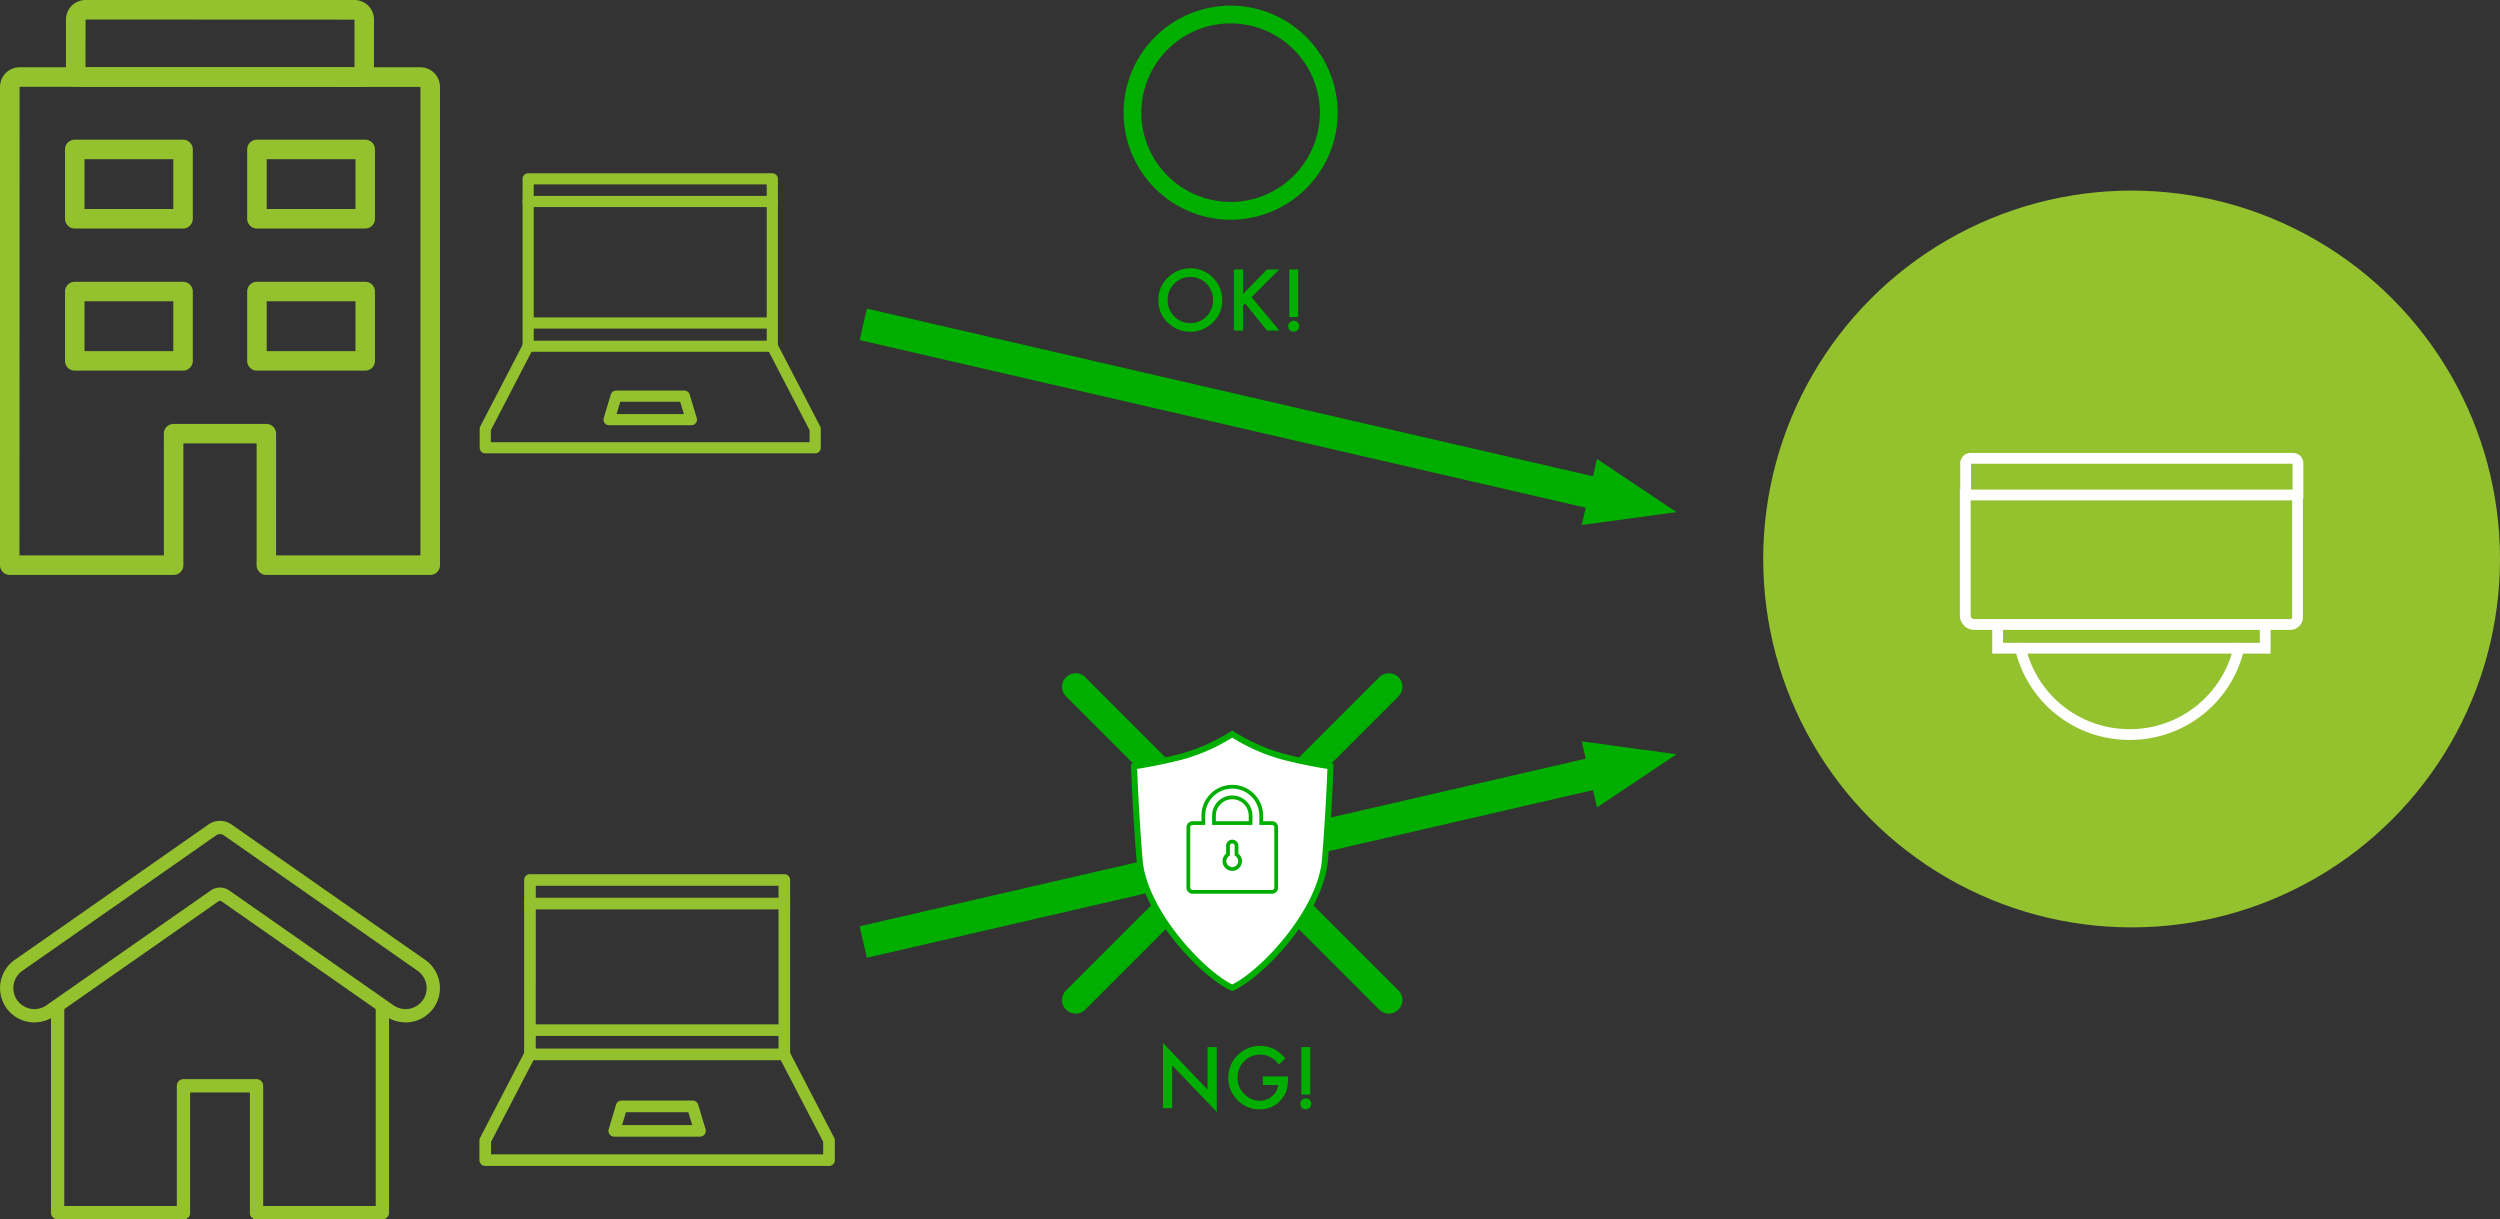 <svg xmlns="http://www.w3.org/2000/svg" width="420.098" height="204.893" viewBox="0 0 420.098 204.893">
  <rect x="0" y="0" width="420.098" height="204.893" fill="#333333" stroke="none"/>
  <g id="グループ_6679" data-name="グループ 6679" transform="translate(-291.232 -5776.653)">
    <circle id="楕円形_1708" data-name="楕円形 1708" cx="61.905" cy="61.905" r="61.905" transform="translate(587.519 5808.68)" fill="#94c22e"/>
    <g id="グループ_6625" data-name="グループ 6625" transform="translate(620.568 5852.764)">
      <path id="パス_18702" data-name="パス 18702" d="M-65.022,410.869h-53.112a2.415,2.415,0,0,1-2.413-2.413V387.3H-62.9v21.441A2.129,2.129,0,0,1-65.022,410.869Zm-53.712-21.755v19.342a.6.6,0,0,0,.6.6h53.112a.315.315,0,0,0,.315-.315V389.114Z" transform="translate(120.547 -381.137)" fill="#fff"/>
      <path id="パス_18703" data-name="パス 18703" d="M-63.745,389.961a.907.907,0,0,1-.907-.906v-5.621h-54.026v5.621a.906.906,0,0,1-.906.906.906.906,0,0,1-.906-.906v-5.694a1.741,1.741,0,0,1,1.739-1.74h54.173a1.741,1.741,0,0,1,1.74,1.74v5.694A.906.906,0,0,1-63.745,389.961Z" transform="translate(120.552 -381.621)" fill="#fff"/>
      <path id="パス_18704" data-name="パス 18704" d="M-68.762,413.12h-46.773v-4.532a.906.906,0,0,1,.906-.906.906.906,0,0,1,.906.906v2.72h43.148v-2.72a.906.906,0,0,1,.906-.906.906.906,0,0,1,.906.906Z" transform="translate(120.974 -379.399)" fill="#fff"/>
      <path id="パス_18705" data-name="パス 18705" d="M-92.751,427.34a19.68,19.68,0,0,1-19.232-15.2.906.906,0,0,1,.673-1.091.909.909,0,0,1,1.091.674,17.876,17.876,0,0,0,17.468,13.805,17.874,17.874,0,0,0,17.468-13.805.91.91,0,0,1,1.091-.674.907.907,0,0,1,.674,1.091A19.681,19.681,0,0,1-92.751,427.34Z" transform="translate(121.275 -379.114)" fill="#fff"/>
    </g>
    <rect id="長方形_4678" data-name="長方形 4678" width="125.889" height="5.426" transform="translate(436.907 5828.515) rotate(13)" fill="#00ae00"/>
    <path id="パス_18681" data-name="パス 18681" d="M-163.167,391.488l-13.371-8.934-2.563,11.1Z" transform="translate(736.124 5471.222)" fill="#00ae00" fill-rule="evenodd"/>
    <rect id="長方形_4679" data-name="長方形 4679" width="125.889" height="5.426" transform="translate(435.686 5932.303) rotate(-13)" fill="#00ae00"/>
    <path id="パス_18682" data-name="パス 18682" d="M-163.167,428.447l-13.371,8.934-2.563-11.1Z" transform="translate(736.124 5474.95)" fill="#00ae00" fill-rule="evenodd"/>
    <g id="グループ_6626" data-name="グループ 6626" transform="translate(485.89 5821.746)">
      <path id="パス_18712" data-name="パス 18712" d="M-238.646,358.321a5.022,5.022,0,0,1,1.589-3.723,5.23,5.23,0,0,1,3.8-1.557,5.138,5.138,0,0,1,3.765,1.569,5.135,5.135,0,0,1,1.576,3.771,5.046,5.046,0,0,1-1.583,3.758,5.292,5.292,0,0,1-3.837,1.55,5.3,5.3,0,0,1-3.572-1.376A5.049,5.049,0,0,1-238.646,358.321Zm1.562.021a3.712,3.712,0,0,0,1.145,2.8,3.667,3.667,0,0,0,2.627,1.1,3.691,3.691,0,0,0,2.726-1.118,3.778,3.778,0,0,0,1.111-2.753,3.757,3.757,0,0,0-1.1-2.753,3.621,3.621,0,0,0-2.7-1.117,3.66,3.66,0,0,0-2.707,1.117A3.706,3.706,0,0,0-237.084,358.341Z" transform="translate(238.646 -353.04)" fill="#00ae00"/>
      <path id="パス_18713" data-name="パス 18713" d="M-225.409,357.315l4-4.1h2.07l-4.644,4.649,4.67,5.62h-2.075l-3.7-4.569-.32.318v4.251h-1.55v-10.27h1.55Z" transform="translate(239.642 -353.025)" fill="#00ae00"/>
      <path id="パス_18714" data-name="パス 18714" d="M-218.545,362.742a.88.88,0,0,1,.273-.645.886.886,0,0,1,.652-.273.889.889,0,0,1,.651.273.891.891,0,0,1,.272.651.9.9,0,0,1-.272.659.885.885,0,0,1-.651.266.894.894,0,0,1-.66-.266A.906.906,0,0,1-218.545,362.742Zm.174-1.543v-7.981h1.5V361.2Z" transform="translate(240.36 -353.025)" fill="#00ae00"/>
    </g>
    <path id="パス_18683" data-name="パス 18683" d="M-226.049,348.338a18.009,18.009,0,0,1-17.989-17.988,18.01,18.01,0,0,1,17.989-17.99,18.01,18.01,0,0,1,17.989,17.99A18.009,18.009,0,0,1-226.049,348.338Zm0-32.992a15.02,15.02,0,0,0-15,15,15.019,15.019,0,0,0,15,15,15.019,15.019,0,0,0,15-15A15.019,15.019,0,0,0-226.049,315.347Z" transform="translate(724.076 5465.238)" fill="#00ae00"/>
    <g id="グループ_6627" data-name="グループ 6627" transform="translate(469.704 5889.784)">
      <path id="パス_18716" data-name="パス 18716" d="M-248.154,483.051a2.271,2.271,0,0,1-1.613-.671,2.28,2.28,0,0,1,0-3.229l52.628-52.628a2.283,2.283,0,0,1,3.229,0,2.283,2.283,0,0,1,0,3.228l-52.628,52.629A2.272,2.272,0,0,1-248.154,483.051Z" transform="translate(250.437 -425.855)" fill="#00ae00"/>
      <path id="パス_18717" data-name="パス 18717" d="M-195.525,483.051a2.272,2.272,0,0,1-1.615-.671l-52.628-52.629a2.28,2.28,0,0,1,0-3.228,2.283,2.283,0,0,1,3.228,0l52.628,52.628a2.283,2.283,0,0,1,0,3.229A2.271,2.271,0,0,1-195.525,483.051Z" transform="translate(250.437 -425.855)" fill="#00ae00"/>
    </g>
    <g id="グループ_6628" data-name="グループ 6628" transform="translate(481.271 5899.388)">
      <g id="グループ_6633" data-name="グループ 6633" transform="translate(0 0)">
        <g id="グループ_6632" data-name="グループ 6632">
          <path id="パス_18718" data-name="パス 18718" d="M-226.647,474.65c5.2-2.354,14.877-12.97,15.576-21.469.7-8.514.931-15.747.931-15.747a79.493,79.493,0,0,1-7.982-1.628,31.461,31.461,0,0,1-8.525-3.8,31.461,31.461,0,0,1-8.525,3.8,79.387,79.387,0,0,1-7.982,1.628s.234,7.234.933,15.747C-241.524,461.679-231.842,472.3-226.647,474.65Z" transform="translate(243.677 -431.398)" fill="#fff"/>
          <path id="パス_18719" data-name="パス 18719" d="M-226.439,475.452l-.209-.095c-5.136-2.327-15.136-12.921-15.873-21.892-.692-8.429-.931-15.7-.933-15.774l-.015-.458.455-.061a79.6,79.6,0,0,0,7.926-1.618,31.148,31.148,0,0,0,8.367-3.726l.282-.186.282.186a31.147,31.147,0,0,0,8.367,3.726,79.6,79.6,0,0,0,7.926,1.618l.456.061-.015.458c0,.073-.242,7.345-.934,15.774-.737,8.972-10.738,19.565-15.873,21.892Zm-15.981-37.339c.063,1.713.322,8.067.913,15.268.687,8.354,10.183,18.569,15.068,20.949,4.885-2.38,14.381-12.6,15.068-20.949.591-7.2.852-13.555.915-15.268-1.084-.169-3.994-.657-7.584-1.57a31.693,31.693,0,0,1-8.4-3.685,31.691,31.691,0,0,1-8.4,3.685C-238.426,437.456-241.336,437.943-242.42,438.113Z" transform="translate(243.469 -431.641)" fill="#00ae00"/>
        </g>
      </g>
      <path id="パス_18720" data-name="パス 18720" d="M-223.485,455.455h-13.329a1.033,1.033,0,0,1-1.031-1.031V444.292a1.033,1.033,0,0,1,1.031-1.033h1.486v-.928a5.183,5.183,0,0,1,5.179-5.179,5.185,5.185,0,0,1,5.18,5.179v.928h1.484a1.032,1.032,0,0,1,1.031,1.033v10.132A1.032,1.032,0,0,1-223.485,455.455Zm-13.329-11.564a.4.4,0,0,0-.4.4v10.132a.4.4,0,0,0,.4.4h13.329a.4.4,0,0,0,.4-.4V444.292a.4.4,0,0,0-.4-.4H-225.6v-1.559a4.554,4.554,0,0,0-4.55-4.548,4.553,4.553,0,0,0-4.548,4.548v1.559Zm6.664,7.717a1.637,1.637,0,0,1-1.635-1.635,1.627,1.627,0,0,1,.6-1.265V447.4a1.033,1.033,0,0,1,1.031-1.032,1.034,1.034,0,0,1,1.032,1.032v1.31a1.626,1.626,0,0,1,.6,1.265A1.637,1.637,0,0,1-230.15,451.607Zm0-4.611a.4.4,0,0,0-.4.4v1.64l-.144.093a1,1,0,0,0-.458.842,1,1,0,0,0,1,1,1,1,0,0,0,1-1,1,1,0,0,0-.46-.842l-.143-.093V447.4A.4.4,0,0,0-230.15,447Zm3.391-3.106h-6.781v-1.559a3.393,3.393,0,0,1,3.389-3.39,3.4,3.4,0,0,1,3.391,3.39Zm-6.15-.631h5.519v-.928a2.763,2.763,0,0,0-2.76-2.759,2.762,2.762,0,0,0-2.759,2.759Z" transform="translate(247.18 -428.004)" fill="#00ae00"/>
    </g>
    <g id="グループ_6630" data-name="グループ 6630" transform="translate(486.656 5951.906)">
      <path id="パス_18724" data-name="パス 18724" d="M-243.94,477.943V466.975l7.489,7.834v-7.137h1.55v10.895l-7.489-7.815v7.19Z" transform="translate(243.94 -466.975)" fill="#00ae00"/>
      <path id="パス_18725" data-name="パス 18725" d="M-228.022,472.555h4.244v.34a6.99,6.99,0,0,1-.273,2.049,4.381,4.381,0,0,1-.9,1.542,4.648,4.648,0,0,1-3.639,1.611,5,5,0,0,1-3.691-1.557,5.159,5.159,0,0,1-1.537-3.751A5.147,5.147,0,0,1-232.252,469a5.175,5.175,0,0,1,3.8-1.563,5.214,5.214,0,0,1,2.249.492,6.51,6.51,0,0,1,1.961,1.6l-1.1,1.058a3.745,3.745,0,0,0-3.078-1.683,3.682,3.682,0,0,0-2.735,1.124,3.757,3.757,0,0,0-1.1,2.767,3.642,3.642,0,0,0,1.231,2.827,3.673,3.673,0,0,0,2.494,1.031,3.1,3.1,0,0,0,2.055-.772,2.758,2.758,0,0,0,1.018-1.862h-2.561Z" transform="translate(244.803 -466.936)" fill="#00ae00"/>
      <path id="パス_18726" data-name="パス 18726" d="M-222.674,477.143a.882.882,0,0,1,.273-.646.89.89,0,0,1,.652-.272.892.892,0,0,1,.651.272.892.892,0,0,1,.272.651.9.9,0,0,1-.272.66.889.889,0,0,1-.651.266.9.9,0,0,1-.66-.266A.906.906,0,0,1-222.674,477.143Zm.174-1.543v-7.982h1.5V475.6Z" transform="translate(245.753 -466.92)" fill="#00ae00"/>
    </g>
    <g id="グループ_6648" data-name="グループ 6648" transform="translate(291.232 5776.653)">
      <path id="パス_18681-2" data-name="パス 18681" d="M-363.672,326.076h-48.49a1.64,1.64,0,0,1-1.639-1.64v-9.647a3.3,3.3,0,0,1,3.3-3.3h45.167a3.3,3.3,0,0,1,3.3,3.3v9.647A1.64,1.64,0,0,1-363.672,326.076Zm-46.846-3.28h45.206v-8.007l-45.189-.021Z" transform="translate(424.884 -311.489)" fill="#94c22e"/>
      <path id="パス_18682-2" data-name="パス 18682" d="M-394.114,348.044h-18.194a1.64,1.64,0,0,1-1.639-1.64v-11.65a1.64,1.64,0,0,1,1.639-1.64h18.194a1.64,1.64,0,0,1,1.64,1.64V346.4A1.64,1.64,0,0,1-394.114,348.044Zm-16.554-3.279h14.915v-8.372h-14.915Z" transform="translate(424.871 -309.645)" fill="#94c22e"/>
      <path id="パス_18683-2" data-name="パス 18683" d="M-365.906,348.044H-384.1a1.64,1.64,0,0,1-1.64-1.64v-11.65a1.64,1.64,0,0,1,1.64-1.64h18.194a1.64,1.64,0,0,1,1.639,1.64V346.4A1.64,1.64,0,0,1-365.906,348.044Zm-16.555-3.279h14.916v-8.372h-14.916Z" transform="translate(427.276 -309.645)" fill="#94c22e"/>
      <path id="パス_18684" data-name="パス 18684" d="M-394.114,370.05h-18.194a1.64,1.64,0,0,1-1.639-1.64V356.76a1.64,1.64,0,0,1,1.639-1.64h18.194a1.64,1.64,0,0,1,1.64,1.64v11.65A1.64,1.64,0,0,1-394.114,370.05Zm-16.554-3.28h14.915V358.4h-14.915Z" transform="translate(424.871 -307.77)" fill="#94c22e"/>
      <path id="パス_18685" data-name="パス 18685" d="M-365.906,370.05H-384.1a1.64,1.64,0,0,1-1.64-1.64V356.76a1.64,1.64,0,0,1,1.64-1.64h18.194a1.64,1.64,0,0,1,1.639,1.64v11.65A1.64,1.64,0,0,1-365.906,370.05Zm-16.555-3.28h14.916V358.4h-14.916Z" transform="translate(427.276 -307.77)" fill="#94c22e"/>
      <path id="パス_18686" data-name="パス 18686" d="M-351.719,407.214h-27.536a1.64,1.64,0,0,1-1.64-1.64V385.112h-12.3v20.462a1.64,1.64,0,0,1-1.639,1.64h-27.536a1.64,1.64,0,0,1-1.64-1.64V325.208a3.3,3.3,0,0,1,3.3-3.3h67.332a3.3,3.3,0,0,1,3.3,3.3v80.366A1.64,1.64,0,0,1-351.719,407.214Zm-25.9-3.28h24.257V325.208l-67.354-.021-.022,78.747h24.257V383.473a1.64,1.64,0,0,1,1.64-1.64h15.582a1.64,1.64,0,0,1,1.639,1.64Z" transform="translate(424.013 -310.601)" fill="#94c22e"/>
    </g>
    <g id="グループ_6649" data-name="グループ 6649" transform="translate(371.838 5805.768)">
      <path id="パス_18687" data-name="パス 18687" d="M-301.133,368.319h-41.028a.938.938,0,0,1-.938-.938V339.256a.938.938,0,0,1,.938-.939h41.028a.938.938,0,0,1,.938.939v28.125A.938.938,0,0,1-301.133,368.319Zm-40.091-1.876h39.155V340.193h-39.155Z" transform="translate(350.305 -338.317)" fill="#94c22e"/>
      <path id="パス_18688" data-name="パス 18688" d="M-301.133,343.7h-41.028a.938.938,0,0,1-.938-.938.938.938,0,0,1,.938-.939h41.028a.938.938,0,0,1,.938.939A.938.938,0,0,1-301.133,343.7Z" transform="translate(350.305 -338.018)" fill="#94c22e"/>
      <path id="パス_18689" data-name="パス 18689" d="M-301.565,362.512h-40.227a.937.937,0,0,1-.938-.938.937.937,0,0,1,.938-.938h40.227a.937.937,0,0,1,.938.938A.937.937,0,0,1-301.565,362.512Z" transform="translate(350.337 -336.414)" fill="#94c22e"/>
      <path id="パス_18690" data-name="パス 18690" d="M-293.361,383.173H-348.8a.937.937,0,0,1-.938-.939v-3.178a.93.93,0,0,1,.105-.432l7.206-13.885a.937.937,0,0,1,1.264-.4.937.937,0,0,1,.4,1.263l-7.1,13.683V381.3H-294.3v-2.011l-7.1-13.683a.937.937,0,0,1,.4-1.263.937.937,0,0,1,1.264.4l7.206,13.885a.93.93,0,0,1,.105.432v3.178A.938.938,0,0,1-293.361,383.173Z" transform="translate(349.739 -336.108)" fill="#94c22e"/>
      <path id="パス_18691" data-name="パス 18691" d="M-315.8,377.787H-329.63a.938.938,0,0,1-.752-.379.936.936,0,0,1-.145-.829l1.186-3.948a.938.938,0,0,1,.9-.667h11.457a.938.938,0,0,1,.9.669l1.186,3.948a.937.937,0,0,1-.145.828A.938.938,0,0,1-315.8,377.787Zm-12.568-1.875h11.307l-.623-2.073h-10.061Z" transform="translate(351.373 -335.449)" fill="#94c22e"/>
    </g>
    <g id="グループ_6650" data-name="グループ 6650" transform="translate(371.799 5923.546)">
      <path id="パス_18697" data-name="パス 18697" d="M-299.133,478.1H-341.88a.978.978,0,0,1-.977-.978v-29.3a.977.977,0,0,1,.977-.977h42.747a.977.977,0,0,1,.977.977v29.3A.978.978,0,0,1-299.133,478.1Zm-41.77-1.955h40.793V448.8H-340.9Z" transform="translate(350.365 -446.843)" fill="#94c22e"/>
      <path id="パス_18698" data-name="パス 18698" d="M-299.133,452.449H-341.88a.977.977,0,0,1-.977-.977.977.977,0,0,1,.977-.978h42.747a.977.977,0,0,1,.977.978A.977.977,0,0,1-299.133,452.449Z" transform="translate(350.365 -446.532)" fill="#94c22e"/>
      <path id="パス_18699" data-name="パス 18699" d="M-299.583,472.05H-341.5a.977.977,0,0,1-.977-.977.977.977,0,0,1,.977-.977h41.913a.977.977,0,0,1,.977.977A.977.977,0,0,1-299.583,472.05Z" transform="translate(350.397 -444.861)" fill="#94c22e"/>
      <path id="パス_18700" data-name="パス 18700" d="M-291.035,493.576H-348.8a.976.976,0,0,1-.977-.977v-3.312a.975.975,0,0,1,.11-.45l7.508-14.465a.979.979,0,0,1,1.318-.417.978.978,0,0,1,.417,1.317l-7.4,14.254v2.1h55.811v-2.1l-7.4-14.254a.977.977,0,0,1,.418-1.317.978.978,0,0,1,1.316.417l7.508,14.465a.975.975,0,0,1,.11.45V492.6A.976.976,0,0,1-291.035,493.576Z" transform="translate(349.775 -444.541)" fill="#94c22e"/>
      <path id="パス_18701" data-name="パス 18701" d="M-314.417,487.967h-14.408a.977.977,0,0,1-.784-.394.976.976,0,0,1-.152-.864l1.236-4.113a.976.976,0,0,1,.935-.7h11.937a.978.978,0,0,1,.935.7l1.235,4.113a.975.975,0,0,1-.151.864A.979.979,0,0,1-314.417,487.967Zm-13.095-1.955h11.783l-.65-2.159h-10.483Z" transform="translate(351.478 -443.854)" fill="#94c22e"/>
    </g>
    <g id="グループ_6651" data-name="グループ 6651" transform="translate(291.24 5914.583)">
      <path id="パス_18706" data-name="パス 18706" d="M-383.239,502.137a1.118,1.118,0,0,1-1.118-1.118v-20.2H-394.4v20.2a1.118,1.118,0,0,1-1.117,1.118,1.118,1.118,0,0,1-1.118-1.118V479.7a1.118,1.118,0,0,1,1.118-1.118h12.282a1.118,1.118,0,0,1,1.118,1.118v21.319A1.118,1.118,0,0,1-383.239,502.137Z" transform="translate(426.339 -435.174)" fill="#94c22e"/>
      <path id="パス_18707" data-name="パス 18707" d="M-418.228,472.457A5.768,5.768,0,0,1-422.964,470a5.779,5.779,0,0,1,1.416-8.038l32.58-22.772a3.359,3.359,0,0,1,3.841,0l32.578,22.772h0A5.78,5.78,0,0,1-351.129,470a5.777,5.777,0,0,1-8.038,1.417l-27.619-19.305a.457.457,0,0,0-.521,0l-27.621,19.305A5.736,5.736,0,0,1-418.228,472.457Zm31.18-31.638a1.122,1.122,0,0,0-.64.2l-32.578,22.773a3.54,3.54,0,0,0-.867,4.925,3.54,3.54,0,0,0,4.925.867l27.62-19.306a2.7,2.7,0,0,1,3.083,0l27.618,19.306a3.541,3.541,0,0,0,4.926-.867,3.54,3.54,0,0,0-.868-4.925l-32.578-22.773A1.117,1.117,0,0,0-387.048,440.819Z" transform="translate(424.006 -438.584)" fill="#94c22e"/>
      <path id="パス_18708" data-name="パス 18708" d="M-393.86,503.176H-415a1.118,1.118,0,0,1-1.118-1.118V467.511A1.118,1.118,0,0,1-415,466.393a1.117,1.117,0,0,1,1.117,1.118v33.43h20.027a1.117,1.117,0,0,1,1.117,1.118A1.118,1.118,0,0,1-393.86,503.176Z" transform="translate(424.678 -436.214)" fill="#94c22e"/>
      <path id="パス_18709" data-name="パス 18709" d="M-363.06,503.176H-384.2a1.118,1.118,0,0,1-1.118-1.118,1.118,1.118,0,0,1,1.118-1.118h20.026v-33.43a1.118,1.118,0,0,1,1.118-1.118,1.118,1.118,0,0,1,1.118,1.118v34.548A1.118,1.118,0,0,1-363.06,503.176Z" transform="translate(427.304 -436.214)" fill="#94c22e"/>
    </g>
  </g>
</svg>

